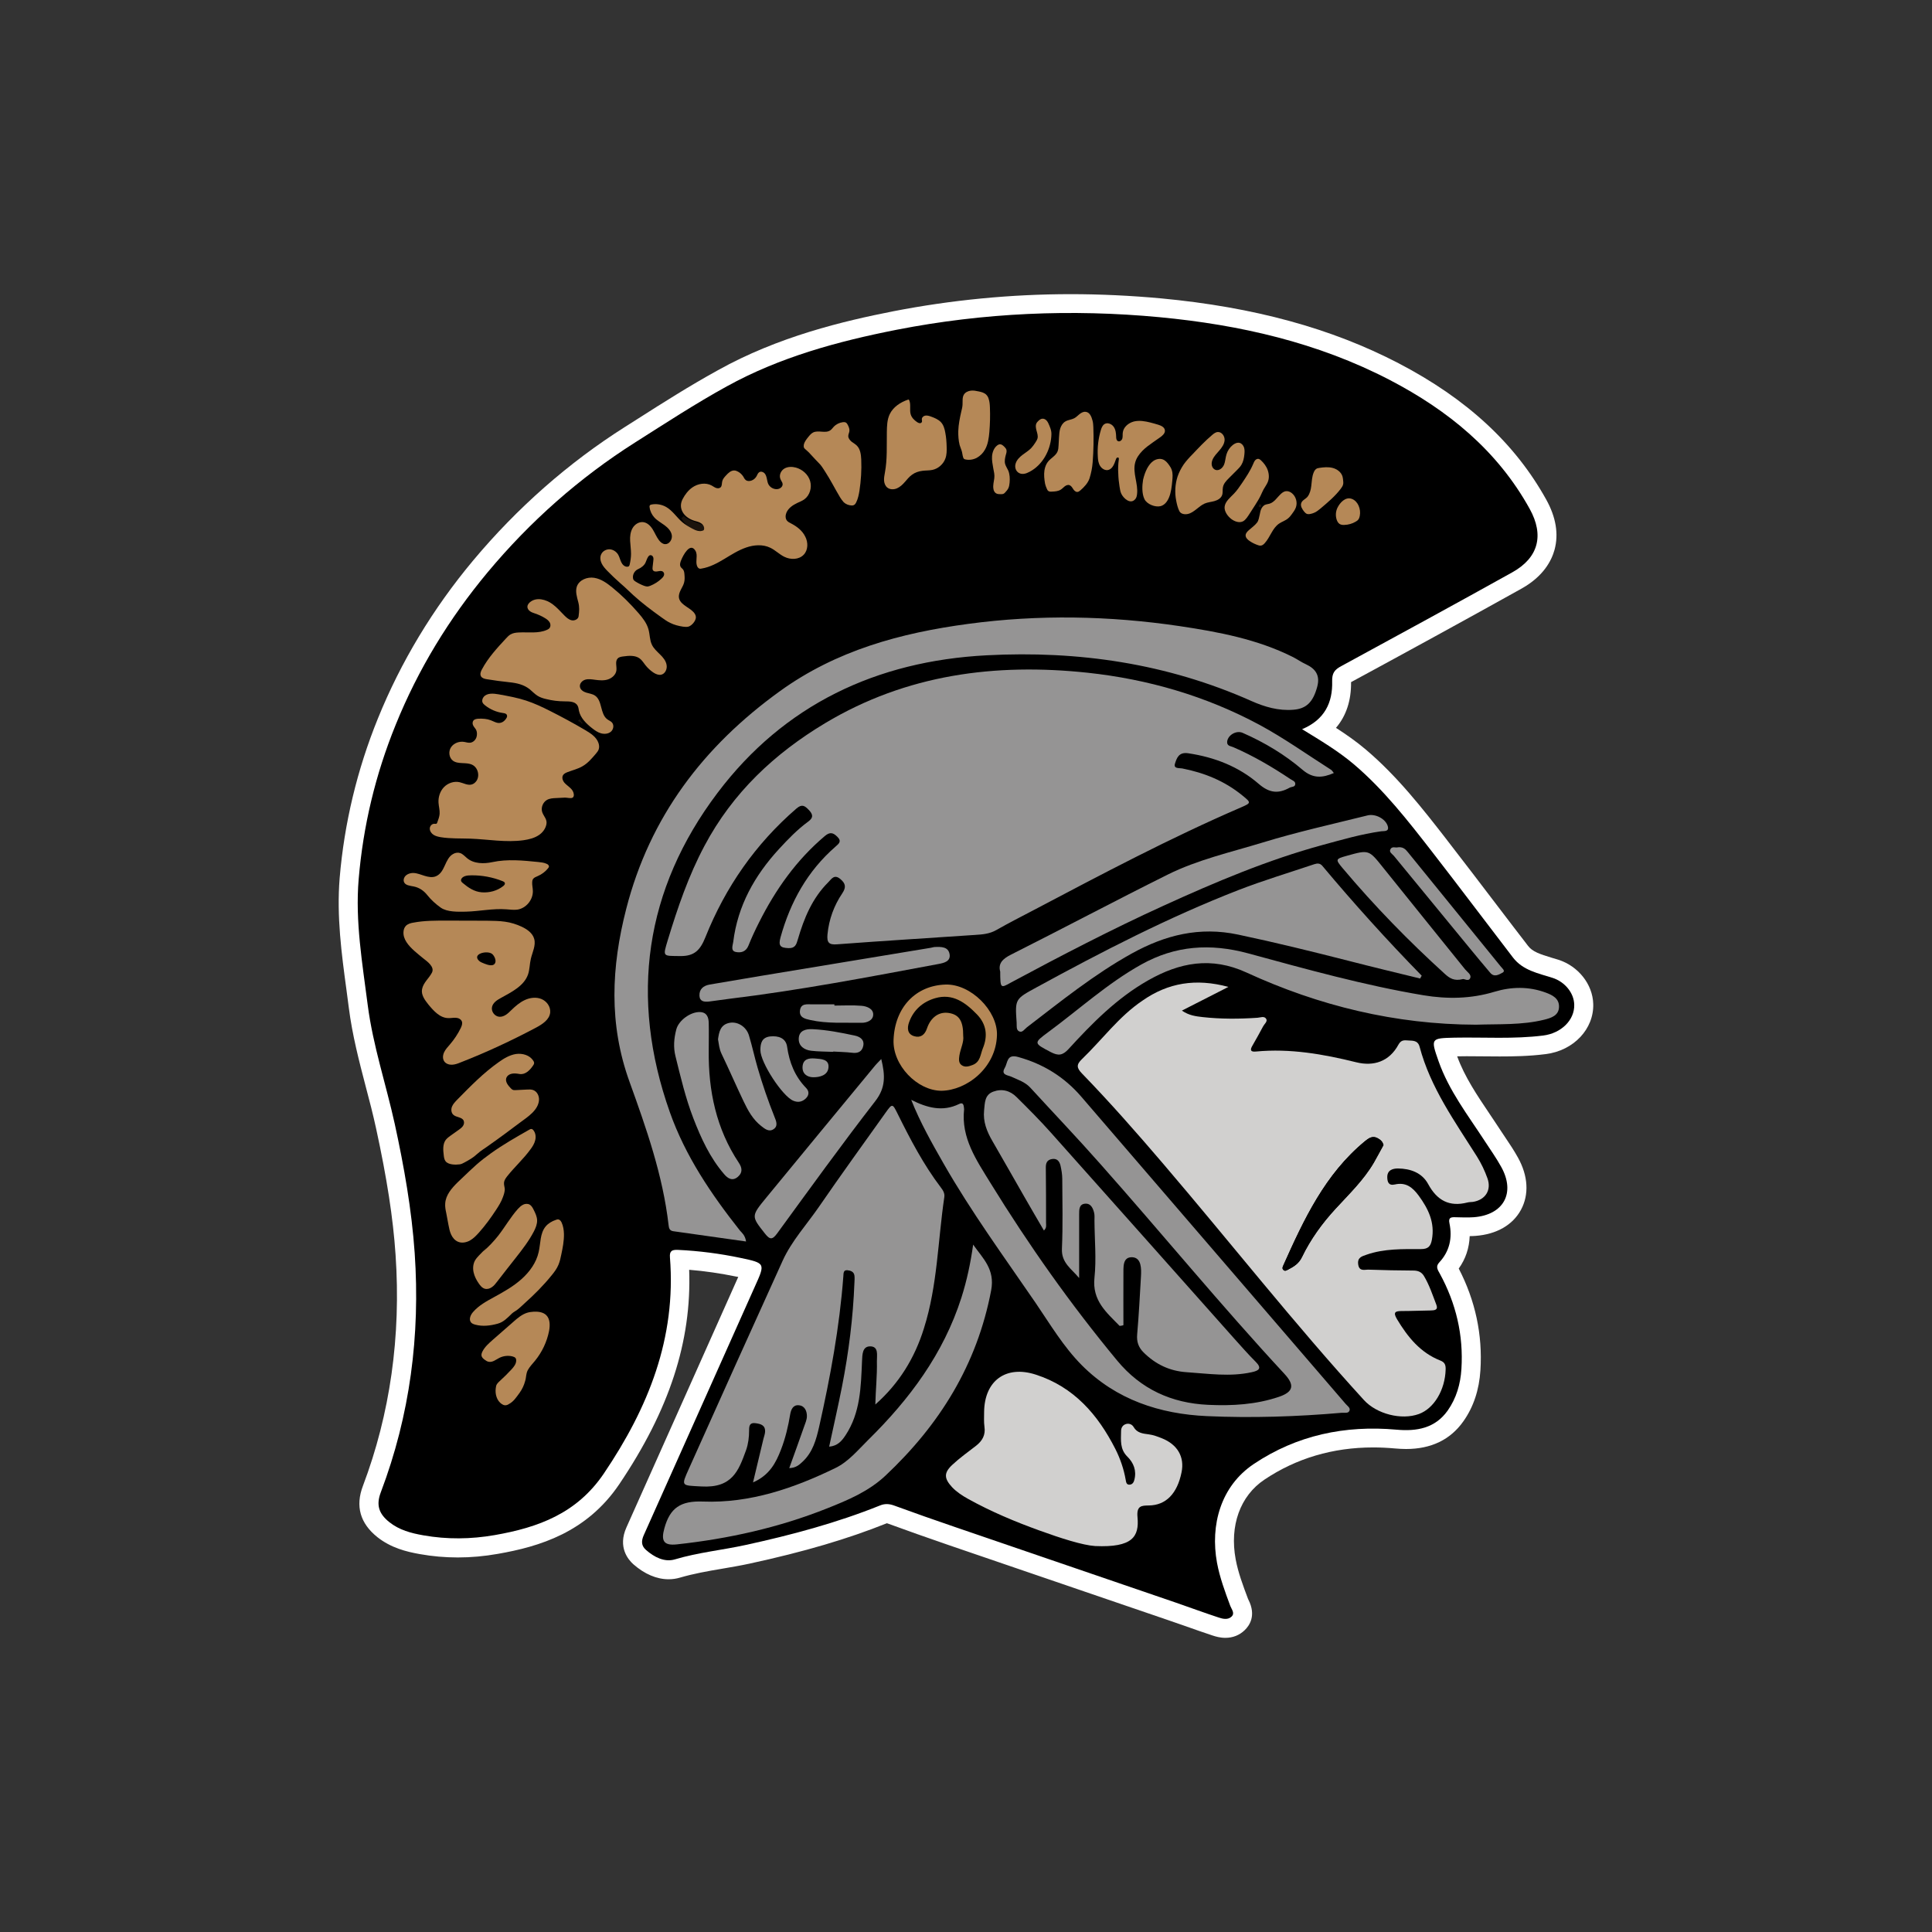 <?xml version="1.0" encoding="UTF-8"?>
<!-- Generator: Adobe Illustrator 27.1.1, SVG Export Plug-In . SVG Version: 6.00 Build 0)  -->
<svg xmlns="http://www.w3.org/2000/svg" xmlns:xlink="http://www.w3.org/1999/xlink" version="1.1" id="Layer_1" x="0px" y="0px" viewBox="0 0 1728 1728" style="enable-background:new 0 0 1728 1728;" xml:space="preserve">
<rect x="0" y="0" width="1728" height="1728" fill="#333333" stroke="none"/>
<style type="text/css">
	.st0{fill:#FFFFFF;}
	.st1{fill:#959494;}
	.st2{fill:#D1D0CF;}
	.st3{fill:#B58857;}
	.st4{fill:#BA9437;}
	.st5{fill:#1B130C;}
</style>
<g>
	<path class="st0" d="M1096,1464.9c-4.7,0-8.8-1.2-11.5-2.1c-8.1-2.7-16.2-5.5-24-8.3c-5-1.8-10.2-3.6-15.3-5.3   c-24.9-8.5-49.8-17-74.6-25.5c-40.1-13.7-81.5-27.9-122.2-41.8c-18.9-6.5-37.3-13-54.5-19.3c-0.3-0.1-0.5-0.2-0.7-0.2   c-34.9,14-73.8,25.5-122.7,36.1c-8.3,1.8-16.7,3.2-24.8,4.6c-13.1,2.2-25.4,4.4-37.4,7.9c-3.3,1-6.8,1.5-10.3,1.5   c-10.6,0-21.5-4.6-31.5-13.4c-4.5-4-14.2-15.2-6.2-33c18.6-41.5,37.4-83.7,55.6-124.5c14.3-32,29-65,43.5-97.5c0,0,0.7-1.5,0.9-2   c-0.6-0.1-1.1-0.2-1.7-0.3c-14.2-2.9-28.4-5-42.2-6.1c2.3,64.2-17.8,125.5-62.6,191.9c-29.2,43.1-71.3,55.7-108.6,62.2   c-11.9,2.1-23.9,3.2-35.7,3.2c-11.4,0-22.9-1-34-3c-12-2.1-25.9-5.6-38-15.2c-15.4-12.3-19.8-27.7-12.9-45.8   c24.3-64.3,34.2-133.8,29.2-206.7c-2.2-32.9-7.8-68.8-17.4-112.9c-2.7-12.5-6-25.2-9.3-37.6c-5.9-22.6-12-46-15.1-70.3   c-0.7-5.3-1.4-10.7-2.1-16c-4.4-32.4-8.9-65.9-6.1-100.2c4.1-48.8,15.6-96.9,34.2-142.7c20.5-50.6,49.1-98.1,85.1-141.2   c39.3-47,85-87.3,135.8-119.5c3.8-2.4,7.6-4.9,11.5-7.3c23-14.7,46.9-29.8,71.4-43.3C696,301,754.3,287.2,799,278.4   c51.9-10.1,105.3-15.3,158.6-15.3c26.7,0,54,1.3,81.1,3.8c82.9,7.8,152.3,26.8,212.2,58c61,31.8,104.2,71.7,132.1,122   c8.7,15.7,11.2,30.8,7.4,44.8c-2.7,9.8-9.9,23.8-29.6,34.8c-53.1,29.6-106.8,58.9-152.4,83.6c0.2,16.5-4.4,30.3-13.5,40.9   c9.3,6,18.2,12.2,26.8,19.5c28.3,24,50.8,52.9,72.5,80.8l0.2,0.3c15.1,19.5,30.3,39.4,44.9,58.6c9,11.8,18.2,23.9,27.4,35.8   c4,5.3,10.7,7.4,21.1,10.6c2,0.6,4,1.2,6,1.8c17.8,5.7,30.7,21.9,31.2,39.5c0.7,22.4-17.5,41.8-42.5,44.9   c-14.9,1.9-29.2,2.1-41.2,2.1c-5,0-10.1-0.1-14.9-0.1c-4.8,0-9.8-0.1-14.6-0.1c-3.1,0-5.8,0-8.5,0.1c6.7,18.4,17.8,34.8,29.5,52.2   c3.1,4.7,6.4,9.5,9.5,14.3c1.4,2.1,2.8,4.2,4.2,6.3c3.8,5.6,7.7,11.5,11.2,17.8c9.1,16.4,10,33,2.7,46.6   c-7.4,13.7-21.9,22-40.8,23.4c-1.6,0.1-3.3,0.2-5.1,0.2c-0.4,10.6-3.6,20.4-9.8,29c14.9,28.7,21.4,59.3,19.4,90.9   c-1.1,17.6-6.2,33-15.3,45.8c-11.6,16.4-28.8,24.7-51.2,24.7c-3.2,0-6.5-0.2-10.1-0.5c-6.5-0.6-13.1-0.9-19.4-0.9   c-36,0-68.7,9.7-97.2,28.8c-21.7,14.5-31.3,41.2-25.7,71.3c2.2,11.8,6.5,23.3,11.1,35.5c0.1,0.2,0.2,0.4,0.3,0.6   c7.2,14.2,0.9,23.2-3.4,27.3C1108.5,1462.6,1102.6,1464.9,1096,1464.9z"></path>
	<path d="M1388.6,874.6c-12.8-4.1-26.5-6.6-35.4-18.2c-24.1-31.4-47.9-63.1-72.2-94.4c-21.6-27.8-43.2-55.6-70.3-78.6   c-14-11.8-29.6-21.1-46.1-31.2c20.3-8.5,27.4-23.9,26.9-42.8c-0.2-7.3,2.1-10.4,8.1-13.6c51.1-27.8,102.2-55.6,153-83.9   c23.5-13.1,28.6-33.2,15.6-56.7c-28.9-52.3-73.1-88.2-125.1-115.3c-64.6-33.6-134.3-49.4-206-56.2c-78.7-7.4-157.1-4-234.9,11.2   c-52.9,10.4-104.7,24.5-152.2,50.7c-28,15.4-54.9,33-81.9,50.1c-50,31.7-94,70.7-131.9,116.1c-34.4,41.3-62.2,86.7-82.4,136.7   c-18,44.3-29,90.2-33,137.8c-3.2,37.9,3.3,75.2,8.1,112.7c4.7,36.3,16.4,70.9,24.2,106.4c8.3,38.1,15.1,76.5,17.8,115.4   c5,73.4-4.1,144.8-30.3,213.9c-4.3,11.3-1.9,19.1,7.6,26.7c8.9,7.1,19.5,9.9,30.4,11.8c21.3,3.8,42.7,3.5,63.9-0.2   c38.9-6.8,73.4-19.3,97.6-55.1c39.8-58.9,64.8-121.1,59.1-193.3c-0.5-5.9,2-6.9,7.1-6.7c18.9,0.9,37.6,3.3,56.1,7.2   c22.4,4.7,22.1,4.9,12.7,25.7c-33.1,73.9-66,148-99.2,222c-2.5,5.5-2.4,9.7,1.9,13.5c7.4,6.5,16.6,11.2,25.9,8.4   c20.8-6.2,42.4-8.3,63.4-12.9c40.8-8.9,81.2-19.7,120-35.3c4.4-1.8,8.3-1.5,12.7,0.1c18,6.6,36,12.9,54.1,19.1   c65.6,22.5,131.2,44.9,196.9,67.4c13.1,4.5,26,9.3,39.1,13.6c3.8,1.3,8.4,2.3,11.6-0.8c3.2-3,0.1-6.4-1.1-9.5   c-4.7-12.6-9.4-25.3-11.9-38.6c-6.2-33.8,3.3-68.6,32.9-88.4c38.5-25.8,81.7-34.8,127.5-30.7c18.4,1.7,34.8-1.3,46-17.2   c7.7-11,11.4-23.7,12.2-37.1c1.9-30.3-4.8-58.6-19.3-85.2c-1.8-3.3-4.1-6.3-0.5-10.1c9.3-10,11.8-22,9.1-35c-1-4.8,1-5.5,4.8-5.4   c5.7,0.1,11.3,0.4,16.9,0c26.7-2,37.6-21.7,24.6-45c-4.4-8-9.7-15.4-14.7-23.1c-15.1-23.2-32.1-45.1-41.4-71.6   c-7.1-20.3-6.9-20.4,14.3-20.9c26.4-0.5,52.9,1.4,79.3-1.9c16.1-2,28.2-13.8,27.8-27.6C1407.8,888,1399.5,878.1,1388.6,874.6z"></path>
	<path d="M1243.6,759.3c1.4-2.4,4.6-1.1,5.5-1.3c5.6-1.1,7.9,1.6,10.1,4.3c27.7,34.1,55.4,68.1,83.1,102.3c1.2,1.5,4.3,3.8,1.5,5.3   c-3.2,1.7-7.4,4.5-11.1,0.2c-6.1-7.2-12.1-14.4-18.1-21.7c-22.7-27.6-45.4-55.2-68.1-82.9C1245.2,763.7,1242,762.1,1243.6,759.3z"></path>
	<path d="M909.2,914.6c-1.5-21.2-1.4-21,17.8-31.5c58.8-32.1,118.3-62.8,180.8-87c22.2-8.6,45.1-15.5,67.8-23.1   c2.5-0.9,4.9-0.9,6.9,1.4c28.4,33.9,58,66.7,89,98.4c-0.4,0.8-0.9,1.7-1.3,2.5c-21.3-5.3-42.6-10.3-63.9-15.8   c-32.9-8.4-65.8-16.5-99-23.5c-34.5-7.3-65.1,0.3-95,16.9c-33.8,18.7-63.5,42.8-93.9,66.1c-2.1,1.6-4,5.1-7,3.5   C908.6,921,909.4,917.3,909.2,914.6z"></path>
	<path d="M1201.2,777c-7-8.3-6.9-8.6,3.5-11.5c19.7-5.5,19.6-5.4,32.4,10.5c24.4,30.4,48.9,60.7,73.4,91.1c1.9,2.4,5.7,4.6,4.6,7.7   c-1.3,3.6-5.7,0.5-6.6,1.1c-7.8,2-11.9-0.8-16.1-4.6C1259.9,841.7,1229.4,810.5,1201.2,777z"></path>
	<path d="M1223.2,729.4c6.9-1.7,16,3,18,9.5c1.6,5.3-3.4,4.4-5.8,4.7c-17.8,2.5-35,7.5-52.3,12.2c-49.3,13.5-96.2,33.3-142.5,54.4   c-46.3,21.1-91.5,44.6-136.4,68.7c-9.4,5.1-9.5,5-9.6-9.9c-2-7.2,2.1-11.4,9.7-15.2c46.9-23.6,93.2-48.2,140.2-71.6   c26.8-13.3,56.2-19.8,84.7-28.6C1160.2,744.1,1191.8,737.2,1223.2,729.4z"></path>
	<path d="M1013,1124.9c-9.3-0.6-8.1,9.2-8.1,15.9c-0.1,14.9,0,29.8,0,44.8c-1.1,0.1-2.3,0.2-3.4,0.3c-11.7-12-24.7-22.5-22.5-43.1   c1.9-16.8,0.1-34-0.1-51c0-2.2,0.3-4.5-0.2-6.6c-1-4.5-3-9.1-8.3-8.6c-5.3,0.5-5.2,5.4-5.2,9.6c0,18.5,0,37,0,56.9   c-6.8-8.3-16-13.5-15.4-26.3c0.9-20.8,0.4-41.6,0.3-62.3c0-4-0.7-8.2-1.6-12.1c-0.9-3.5-2.8-6.4-7.3-5.8c-4.8,0.7-5.9,3.7-5.8,8.1   c0.2,16.4,0.2,32.8,0.2,49.1c0,2.1,0.7,4.3-1.9,6.9c-5.7-9.9-11.4-19.4-16.9-29c-9.7-16.9-19.3-33.9-29.1-50.8   c-5-8.6-8.6-17.4-7.6-27.7c0.7-6.6,0.4-13.7,8.1-16.6c7.8-2.9,15.1-1,20.9,4.8c10.5,10.5,20.9,20.9,30.8,31.9   c54.7,61.2,109.1,122.6,163.7,183.9c6.3,7,12.5,14.1,19.2,20.8c6.1,6,3.2,8.1-3.3,9.5c-19.4,4.3-38.9,1.3-58.3,0   c-15.2-1-27.8-7.1-38.5-17.7c-4.5-4.5-6.3-9.5-5.7-16.2c1.5-17.2,2.4-34.5,3.4-51.8C1020.8,1135,1020.8,1125.4,1013,1124.9z"></path>
	<path d="M660.8,1040c3.1,4.6,3.5,8.9-0.9,12.6c-4.8,4.1-9,1.4-12.2-2.4c-12.7-14.7-20.7-32.2-27.6-50.1   c-6.9-17.9-11.3-36.6-15.9-55.2c-2.1-8.2-1.4-16.2,0.7-24.2c2.1-8.1,12.9-15.9,21.3-15.5c6.3,0.3,7.5,5,7.7,9.9   c0.2,8.2,0.1,16.3,0.1,24.5C633.5,975.6,640.6,1009.6,660.8,1040z"></path>
	<path d="M645.3,942.4c-2-4.1-2.4-8.4-3.1-12.8c0.9-6.7,2.2-13.3,10.5-14.7c7.2-1.3,14.9,3.6,17.2,11.4c2.9,9.6,5,19.4,7.8,29.1   c4.3,14.8,9.3,29.3,15,43.6c1.5,3.7,3.5,8.3-0.9,11.1c-4.1,2.7-7.8-0.4-11-2.9c-7.4-5.8-11.8-13.8-15.7-22   C658.4,970.9,652.1,956.5,645.3,942.4z"></path>
	<path d="M680.1,939.3c0-6.2,1.2-11.4,8.7-12.3c7.5-0.8,14.1,1.5,15.2,9.2c2,14.2,7,26.6,17,36.9c2.6,2.8,2.9,6.3-0.2,9.3   c-3.3,3.2-7,3.9-11.3,2.1C699.7,980.4,680.1,950.2,680.1,939.3z"></path>
	<path d="M717.8,954c0.4-6.6,5.3-7.7,10.9-7.2c5.7,0.5,12.9,0.5,12.3,8.1c-0.6,6.9-7.7,8.8-13.8,8.7   C721.8,963.4,717.4,960.1,717.8,954z"></path>
	<path d="M725.6,939.8c-6.1-0.7-11.2-4.2-11.1-10.8c0.2-7.3,6.3-8.7,12.3-8.5c12.9,0.6,25.6,3.1,38.1,5.8c4.4,0.9,8.5,3.6,7.3,9.2   c-1.1,5.1-4.7,6.8-10,6.1c-5.6-0.7-11.3-0.7-16.9-1.1v0.1C738.8,940.5,732.1,940.6,725.6,939.8z"></path>
	<path d="M770.5,914.8c-15.3-0.3-30.7,0.9-45.8-2.5c-4.6-1-10-2.2-9.2-8.5c0.8-6.6,6.4-5.6,11.1-5.5c6.6,0,13.2,0,19.7,0v1.2   c8.1,0,16.3-0.5,24.4,0.2c4.6,0.4,10.4,2.6,10.3,7.8C781,912.7,775.2,914.9,770.5,914.8z"></path>
	<path d="M652.6,893.3c-6.2,0.8-12.4,1.6-18.7,2.4c-4.1,0.5-8.1,0-8.4-5.1c-0.3-6,3.5-9.1,9.1-10.1c15.2-2.6,30.4-5.1,45.5-7.7   c50.8-8.4,101.6-16.8,152.5-25.2c1.2-0.2,2.5-0.7,3.7-0.7c5.5-0.2,11.8-0.3,13,6.3c1.2,6.6-5,8-9.9,8.9   C777.4,873.8,715.4,885.8,652.6,893.3z"></path>
	<path d="M799.2,930.1c1.1-29.3,20-48.7,46.5-49.5c22.6-0.7,46.6,23.5,46,45.2c-0.8,29.5-27.2,49.6-49.7,49.8   C820.3,975.5,798.3,952.7,799.2,930.1z"></path>
	<path d="M1190.3,688.3c1,0.6,1.5,1.8,2.7,3.1c-10.3,4.5-18.7,5-27.9-2.8c-16-13.8-34.2-24.6-53.6-33.1c-5.7-2.4-13.1,1.8-13.9,7.7   c-0.5,4.3,3.2,4.2,5.5,5.2c18,7.8,34.7,17.6,51,28.5c1.8,1.2,4.5,1.9,4.4,4.4c-0.1,2.9-3.2,2.3-5,3.3c-10.1,5.6-18.1,4.9-27.7-3.4   c-17.9-15.5-39.6-23.9-63.2-27.4c-8.3-1.2-10.1,4.3-11.7,9.3c-1.5,4.8,4,3.8,6.5,4.3c19.8,3.9,37.9,11.2,53.7,24.1   c8.1,6.6,8.1,6.7-1.5,10.9c-63,27.2-123.6,59.4-184.3,91.4c-11.4,6-22.9,11.8-34.1,18.2c-6,3.5-12.5,4-19.1,4.4   c-41.1,2.8-82.3,5.3-123.4,8.4c-7.5,0.5-9.3-1.7-8.6-8.8c1.3-13.5,5.8-25.8,13.3-36.9c3.5-5.3,3-8.7-1.8-12.7   c-5.5-4.6-7.9,0-10.8,2.9c-14.3,14.2-21.7,32.2-27.2,51.1c-1.3,4.4-2.3,8.1-8.5,7.8c-7.1-0.3-9.1-2-7-9.6   c8.8-31.7,24.1-59.3,49.1-81.1c3.1-2.7,5.9-4.7,1.7-8.9c-3.7-3.7-6.6-4.5-11.1-0.7c-25.5,21.5-44.2,48-59,77.5   c-3.4,6.7-6.6,13.6-9.4,20.6c-2.3,5.7-7,6.7-11.5,5.6c-4.6-1.1-2.5-5.9-2.1-8.9c4-32.5,19.2-59.5,41-83.2   c8.1-8.8,16.4-17.4,26.1-24.5c5.1-3.7,4-6.8,0.3-10.7c-3.4-3.5-5.9-5.3-10.8-1.1c-36.7,31.7-63.6,70.4-81.5,115.2   c-4.6,11.4-9.7,17-22.6,16.8c-15.7-0.2-15.6,0.9-10.9-14.4c8.8-28.9,18.5-57.5,32.8-84.2C655.3,709,692.7,674,738,646.8   c72.8-43.7,152.1-53.9,234.8-45.1c54,5.8,105.6,20.8,153.5,46.5C1148.5,660.1,1169.1,674.8,1190.3,688.3z"></path>
	<path d="M602.1,1101.2c-3.3-0.5-3.8-2.8-4.1-5.4c-5.1-44.5-19.9-86.5-34.9-128.1c-18.8-51.8-16.3-103-3-154.8   c21.1-82.3,69.1-145.3,137.3-194.7c50.6-36.6,108.2-52.2,168.6-60.3c63.1-8.4,126.2-7.3,189.2,2c34.8,5.2,69.5,11.7,101.4,27.7   c3.9,2,7.5,4.6,11.5,6.4c8.8,4.1,12.9,10.1,10.1,20.3c-3.7,13.5-9.6,19.5-21.3,20.4c-13.3,1.1-25.8-2.6-37.5-7.8   c-75.5-33.6-154.8-45.2-236.8-40.9c-98.6,5.1-181.3,44.3-240.7,123c-65.1,86.2-79,183-42.7,285.6c13.9,39.3,37,73.4,62.7,105.9   c1.9,2.4,4.6,4.3,5.4,9.9C644.9,1107.2,623.5,1104.2,602.1,1101.2z"></path>
	<path d="M685.4,1071c32.1-39.1,64.3-78.1,96.5-117.1c1.6-1.9,3.4-3.6,6.3-6.7c3.6,14.7,3.9,25.6-5.3,37.6   c-30,38.7-58.7,78.5-87.6,118.1c-4.5,6.2-6.7,6.1-11.3,0.2C672,1087.8,671.6,1087.9,685.4,1071z"></path>
	<path d="M616.5,1313.4c27.8-62,55.6-124,83.7-185.7c8.1-17.8,21.6-32.4,32.6-48.4c19.4-28.2,39.5-56,59.4-83.9   c6.1-8.5,6.2-8.5,10.9,1c11.3,22.8,23.1,45.4,38.6,65.8c2,2.6,3.6,5.2,3.1,8.6c-5.8,39.1-6.1,79.1-18.2,117.3   c-8.4,26.5-22.4,49.4-43.7,68.2c0.3-13.1,1.7-25.9,1.4-38.7c-0.2-5.2,1.9-13.4-6.2-13.3c-6.9,0.1-6.8,7.5-7.1,13.3   c-0.9,23-1.4,46.1-14.8,66.3c-3.3,5-7.1,9.5-14.6,10.1c3.9-18.3,8-36,11.5-53.8c6-30.6,9.9-61.5,11.1-92.7c0.1-2.2,0.3-4.4,0-6.6   c-0.5-3.5-3.5-4.4-6.3-4.6c-3.7-0.3-3.4,2.8-3.6,5.3c-3.4,45.6-11.7,90.4-21.7,134.9c-2.6,11.4-5.7,22.6-14.7,31   c-3,2.8-5.9,5.6-12,5.8c4.6-12.7,8.9-24.6,13.1-36.6c1.2-3.2,2.7-6.6,2.7-9.9c0-4.5-1.9-9.1-7-9.7c-5.1-0.6-7,3.5-7.8,7.8   c-1.8,10.9-4.3,21.6-8.3,31.9c-4.5,11.7-10.2,22.8-25,29.3c3.4-14.2,6.4-26.6,9.3-38.9c0.5-2.1,1.4-4.3,1.5-6.4   c0.3-6-4-7.1-8.7-7.7c-5.2-0.7-5.6,2.6-5.6,6.4c0,6-0.7,12-2.7,17.7c-6.7,18.4-12.3,34.1-40,32.5   C609.4,1328.5,609.2,1329.7,616.5,1313.4z"></path>
	<path d="M792,1319.8c-15.1,14.2-33.6,21.9-52.2,29.3c-43.2,17.2-88.2,27.2-134.3,32.2c-11.9,1.3-14.4-3.1-11.3-14.3   c5-18.3,14.6-24.8,34.6-24c42,1.6,81.3-11.9,118.6-30.1c11.5-5.6,20-16.1,29.2-25.1c37-36.4,67.3-77.1,83.3-127.2   c4.9-15.3,8.2-31,10.6-47.4c8.6,12.3,19.7,21.9,16.1,40.9C873.9,1220.5,840.5,1274.2,792,1319.8z"></path>
	<path d="M1056.8,1316.8c-3.9,19.3-14.1,29.5-29.2,29.7c-6.5,0.1-11.2,0.1-10.2,10.5c1.6,17.3-4.3,27.3-37.9,25.8   c-11.1-0.7-30.5-6.9-49.8-13.9c-21.9-7.9-43.3-16.9-63.7-28.1c-5.2-2.9-10.2-6.1-14.4-10.6c-7.2-7.8-7.6-12.8,0.2-20   c6.6-6.2,14.1-11.5,21.2-17.1c5.7-4.4,8.6-9.6,7.5-17c-0.6-4.3-0.3-8.8-0.3-13.2c0.3-28.1,19.6-42.1,46.2-33.4   c34,11,55.4,35.6,71,66.3c4.4,8.7,7.6,17.9,9.3,27.6c0.4,2.2,0.6,4.7,3.6,4.5c2.5-0.2,3.7-2.2,4.3-4.4c2.1-8.2-0.8-15.2-6.3-20.7   c-6.8-6.7-5.7-14.8-5.6-22.8c0-3,1.4-5.5,4.6-6.4c2.8-0.7,5.3,0.5,6.6,2.7c3.1,5.4,8.2,5.9,13.6,6.6c4,0.5,7.9,2,11.7,3.5   C1053.2,1291.9,1059.6,1303.1,1056.8,1316.8z"></path>
	<path d="M1207,1261.7c-1,2.7-4.4,1.7-6.8,1.9c-40.2,3.5-80.5,4.8-120.7,3c-42.1-1.9-81.1-14.6-111.9-45.5   c-16.5-16.6-28.3-36.8-41.5-56c-28.1-41-57.4-81.1-82.1-124.3c-10.5-18.5-21.1-37-29-57.2c14.1,7.1,28,11,42.9,3.7   c3-1.5,3.9,0.2,4.2,2.8c0.1,0.6,0.2,1.3,0.2,1.9c-2.9,25.8,11,45.6,23.6,66c34.2,55.5,71.7,108.6,113.3,158.8   c21.2,25.6,48.6,38.1,81.4,39.6c21.5,1,42.8-0.2,63.4-7.2c12.9-4.4,14.1-10.5,4.8-20.5c-56.7-61.1-109.6-125.5-164.8-187.9   c-20.4-23.1-41.7-45.4-62.5-68.1c-4.7-5.1-11-7-17-9.8c-3.1-1.5-9.6-1.5-5.8-7.9c2.7-4.5,1.5-12.7,12-9.7   c22.6,6.3,41.3,18,56.5,35.6c78.7,91.5,157.5,183,236.3,274.6C1205.1,1257.4,1208,1259.2,1207,1261.7z"></path>
	<path d="M1321,1034.4c3.8,6.1,7,12.7,9.4,19.5c3.8,10.6-1.9,19.4-13.1,21.1c-1.5,0.2-3.2,0.1-4.7,0.5c-16.3,4.2-27.3-1.8-35.2-16.4   c-5.5-10.2-15.9-13.9-27.1-14c-4.7,0-9.7,1.5-9.5,8c0.1,4.1,1.2,7.6,6.7,6.3c9.7-2.2,15.8,2.4,21.3,10   c8.7,11.9,14.6,24.1,11.8,39.3c-1.1,6-3.4,8.4-9.8,8.4c-16.3,0-32.8-0.5-48.6,5c-4.3,1.5-8.4,2.6-7.5,8.7c1,6.6,6,4.4,9.5,4.6   c13.2,0.5,26.4,0.7,39.7,0.8c4.1,0,7.2,1,9.5,4.7c4.9,8.1,7.8,17.1,11.2,25.9c1.9,4.8-1.7,5-5.2,5c-8.5,0.1-17,0.5-25.5,0.5   c-5.8,0-8.4,0.8-4.5,7.3c9.6,16,20.9,30,38.8,37c4.1,1.6,4.8,4.1,4.7,8c-0.5,18.3-10.4,34.8-23.9,39.8c-15.7,5.7-37.8,0-49.2-12.5   c-62.4-68.3-119.5-141.1-179.6-211.4c-23.5-27.5-47.4-54.7-72.5-80.7c-4.8-5-5.1-8,0-12.9c18.1-17.3,33-38.1,54.1-52.3   c22.9-15.5,47.7-19.7,76.9-11.9c-15.1,7.7-27.9,14.2-41.6,21.2c6.4,4.4,12.5,5.1,18.6,5.8c16.3,1.8,32.7,1.7,49,0.6   c2.7-0.2,6.1-1.8,7.8,1c1.4,2.3-1.5,4.4-2.7,6.6c-3.1,5.8-6.3,11.6-9.6,17.3c-2.4,4-1.7,5.8,3.2,5.3c30.5-2.9,60.1,2.3,89.6,9.6   c15.6,3.9,29.6-0.6,37.8-15.8c2.8-5.2,6.5-3.6,10.4-3.6c4.1,0.1,7.3,0.9,8.5,5.5C1279.4,972.8,1301.2,1003,1321,1034.4z"></path>
	<path d="M1381.2,911.9c-20.1,5.1-40.6,3.9-61.1,4.6c-71.9-0.2-140.3-16.8-205.3-46.7c-31.4-14.5-59.7-9-88,7.1   c-27.8,15.8-49.9,38.2-71.1,61.4c-5.4,5.9-9.3,6.1-15.9,2.6c-15.2-8-15.6-8-2.2-17.9c27.6-20.3,53-43.6,83.1-60.4   c30.4-17,61.7-19.2,95.7-10c51.9,14.1,103.7,28.6,156.9,37.5c21.3,3.5,42.5,3.2,63.5-3.2c15-4.5,30.5-4.8,45.5,0.7   c6,2.2,12.2,5.2,12.1,12.8C1394.2,908.3,1387.1,910.3,1381.2,911.9z"></path>
	<path class="st1" d="M1193,691.4c-10.3,4.5-18.7,5-27.9-2.8c-16-13.7-34.2-24.6-53.6-33.1c-5.6-2.5-13.1,1.8-13.9,7.6   c-0.5,4.3,3.2,4.1,5.5,5.2c18,7.8,34.7,17.6,51,28.5c1.8,1.2,4.5,1.9,4.4,4.4c-0.1,2.9-3.2,2.3-5,3.3c-10.1,5.6-18.1,4.9-27.7-3.4   c-17.9-15.5-39.6-23.9-63.2-27.4c-8.3-1.2-10.1,4.3-11.7,9.3c-1.5,4.8,4,3.8,6.5,4.3c19.8,3.9,37.9,11.2,53.7,24.1   c8.1,6.6,8.2,6.7-1.5,10.9c-63,27.2-123.6,59.3-184.3,91.3c-11.4,6-22.9,11.8-34.1,18.2c-6.1,3.5-12.5,4-19.1,4.4   c-41.1,2.8-82.3,5.3-123.4,8.4c-7.5,0.6-9.2-1.7-8.6-8.8c1.3-13.5,5.8-25.8,13.3-36.9c3.5-5.3,3-8.7-1.8-12.7   c-5.5-4.6-7.9,0-10.8,2.9c-14.3,14.2-21.7,32.2-27.2,51.1c-1.3,4.4-2.3,8.1-8.5,7.8c-7.1-0.3-9.1-2-7-9.6   c8.8-31.7,24.1-59.3,49.1-81.1c3.1-2.7,5.9-4.8,1.7-8.9c-3.7-3.7-6.6-4.5-11.1-0.7c-25.5,21.5-44.2,48-59,77.5   c-3.4,6.7-6.6,13.6-9.4,20.6c-2.3,5.7-7,6.6-11.5,5.6c-4.6-1.1-2.5-5.9-2.1-8.9c4-32.5,19.2-59.5,41-83.2   c8.1-8.8,16.4-17.4,26.1-24.5c5.1-3.7,4-6.8,0.3-10.6c-3.4-3.5-5.9-5.3-10.8-1.1c-36.7,31.7-63.6,70.4-81.5,115.2   c-4.6,11.4-9.7,17-22.6,16.8c-15.7-0.2-15.6,0.9-11-14.4c8.8-28.9,18.5-57.4,32.8-84.2C655.3,709,692.7,674,738,646.8   c72.8-43.6,152.1-53.9,234.8-45.1c54,5.8,105.6,20.8,153.5,46.5c22.1,11.9,42.7,26.6,63.9,40.1C1191.3,688.9,1191.9,690,1193,691.4   z"></path>
	<path class="st2" d="M1098.7,882.7c-15.1,7.7-27.9,14.2-41.6,21.2c6.4,4.4,12.5,5.1,18.6,5.8c16.3,1.8,32.7,1.7,49,0.6   c2.7-0.2,6.1-1.8,7.8,1c1.4,2.3-1.5,4.4-2.7,6.6c-3.1,5.8-6.3,11.6-9.6,17.3c-2.4,4-1.7,5.8,3.2,5.3c30.5-2.9,60.1,2.3,89.6,9.6   c15.6,3.9,29.6-0.6,37.8-15.8c2.8-5.2,6.5-3.6,10.4-3.6c4.1,0.1,7.3,0.9,8.5,5.5c9.7,36.6,31.5,66.8,51.3,98.2   c3.8,6.1,7,12.7,9.4,19.5c3.8,10.6-1.9,19.4-13.1,21.1c-1.6,0.2-3.2,0.1-4.7,0.5c-16.3,4.2-27.3-1.8-35.2-16.4   c-5.5-10.2-15.9-13.9-27.1-14c-4.7,0-9.7,1.5-9.5,8c0.1,4.1,1.2,7.6,6.8,6.3c9.7-2.2,15.7,2.4,21.3,10   c8.7,11.9,14.6,24.1,11.8,39.4c-1.1,6-3.4,8.4-9.8,8.4c-16.3,0-32.8-0.5-48.6,5c-4.3,1.5-8.4,2.5-7.5,8.8c1,6.6,6,4.4,9.5,4.6   c13.2,0.5,26.4,0.7,39.7,0.8c4.1,0,7.2,1.1,9.5,4.7c4.9,8.1,7.8,17.1,11.2,25.9c1.8,4.8-1.7,5-5.2,5.1c-8.5,0.1-17,0.5-25.5,0.5   c-5.8,0-8.4,0.8-4.5,7.3c9.6,16,20.9,30,38.8,37c4.1,1.6,4.8,4.1,4.7,8c-0.5,18.2-10.3,34.8-23.9,39.8c-15.7,5.7-37.8,0-49.2-12.5   c-62.4-68.3-119.5-141.1-179.6-211.4c-23.5-27.5-47.4-54.7-72.6-80.7c-4.8-5-5.1-7.9,0-12.8c18.1-17.4,33-38.1,54.1-52.3   C1044.7,879,1069.5,874.8,1098.7,882.7z M1237.4,1024.2c-0.7-3.3-2.9-5-5.4-6.3c-4.5-2.4-8,0.2-11.1,2.8   c-35.7,29.4-54.6,69.9-72.9,110.8c-0.6,1.4-1.5,2.9-0.1,4.3c1.5,1.5,2.9,0.3,4.3-0.3c5.1-2.6,9.6-5.4,12.3-11.1   c7.7-16,18-30.2,30-43.2c12.1-13.2,25.1-25.6,34.3-41.3C1231.7,1034.8,1234.4,1029.5,1237.4,1024.2z"></path>
	<path class="st1" d="M782.9,1256.2c0.3-13.1,1.7-25.9,1.4-38.7c-0.1-5.2,1.9-13.4-6.2-13.3c-6.9,0.1-6.8,7.5-7.1,13.3   c-1,23-1.4,46.1-14.8,66.3c-3.3,5-7.1,9.5-14.6,10.1c3.9-18.3,8-36,11.5-53.8c6-30.6,9.9-61.5,11.1-92.7c0.1-2.2,0.3-4.4,0-6.6   c-0.5-3.5-3.5-4.4-6.3-4.7c-3.7-0.3-3.4,2.8-3.6,5.3c-3.4,45.6-11.7,90.4-21.7,134.9c-2.6,11.4-5.7,22.6-14.7,31   c-3,2.8-5.9,5.6-12,5.8c4.6-12.7,8.9-24.6,13.1-36.6c1.1-3.2,2.7-6.6,2.7-9.9c0-4.5-1.9-9.2-7.1-9.7c-5.1-0.6-7,3.5-7.8,7.8   c-1.8,10.9-4.3,21.6-8.3,31.9c-4.5,11.7-10.2,22.8-25,29.3c3.4-14.2,6.4-26.6,9.3-38.9c0.5-2.1,1.4-4.3,1.5-6.4   c0.3-6-4-7.1-8.7-7.7c-5.2-0.7-5.6,2.6-5.6,6.4c0,6-0.7,12-2.7,17.7c-6.7,18.4-12.3,34.1-40,32.5c-18.1-1-18.3,0.1-11-16.2   c27.8-62,55.6-123.9,83.7-185.7c8.1-17.8,21.6-32.4,32.6-48.4c19.4-28.2,39.5-56,59.4-83.9c6.1-8.5,6.2-8.5,10.9,1   c11.3,22.8,23.1,45.4,38.6,65.8c2,2.6,3.6,5.2,3.1,8.6c-5.8,39.1-6.1,79.1-18.2,117.3C818.2,1214.5,804.2,1237.4,782.9,1256.2z"></path>
	<path class="st1" d="M667.3,1110.4c-22.3-3.2-43.8-6.2-65.2-9.2c-3.3-0.5-3.8-2.8-4.1-5.4c-5.1-44.5-19.9-86.5-34.9-128.1   c-18.8-51.8-16.3-103-3-154.8c21.1-82.3,69-145.3,137.3-194.6c50.6-36.6,108.2-52.2,168.6-60.3c63.1-8.5,126.2-7.3,189.1,2   c34.8,5.2,69.5,11.7,101.4,27.7c3.9,2,7.5,4.6,11.5,6.4c8.8,4.1,12.9,10.1,10.1,20.3c-3.7,13.5-9.6,19.5-21.3,20.4   c-13.3,1.1-25.8-2.6-37.5-7.8c-75.5-33.6-154.7-45.2-236.8-40.9c-98.6,5.1-181.3,44.3-240.7,123c-65.1,86.2-79,183-42.7,285.6   c13.9,39.3,37,73.4,62.7,105.9C663.8,1102.9,666.4,1104.8,667.3,1110.4z"></path>
	<path class="st1" d="M815,983.7c14.1,7.1,28,11,42.9,3.7c3-1.5,3.9,0.2,4.2,2.8c0.1,0.6,0.2,1.3,0.2,1.9   c-2.8,25.8,11.1,45.6,23.6,66c34.2,55.5,71.7,108.6,113.3,158.8c21.2,25.6,48.6,38.1,81.4,39.6c21.5,1,42.8-0.2,63.4-7.2   c12.9-4.4,14.1-10.5,4.8-20.5c-56.7-61.1-109.5-125.6-164.8-187.9c-20.4-23.1-41.7-45.4-62.5-68.1c-4.7-5.1-11-7-17-9.8   c-3.1-1.4-9.6-1.5-5.8-7.9c2.7-4.5,1.5-12.7,12-9.7c22.6,6.3,41.3,17.9,56.5,35.6c78.8,91.5,157.5,183,236.3,274.6   c1.6,1.9,4.5,3.6,3.5,6.1c-1,2.7-4.4,1.7-6.8,1.9c-40.2,3.5-80.6,4.8-120.7,3c-42.1-1.9-81.1-14.6-111.9-45.5   c-16.5-16.6-28.4-36.8-41.5-56c-28.1-41-57.4-81.1-82.1-124.3C833.5,1022.4,823,1003.9,815,983.7z"></path>
	<path class="st2" d="M979.5,1382.8c-11.1-0.7-30.5-6.9-49.8-13.9c-21.9-7.9-43.3-16.9-63.7-28.2c-5.2-2.9-10.2-6.1-14.4-10.5   c-7.2-7.8-7.6-12.8,0.1-20c6.6-6.2,14.1-11.5,21.3-17.1c5.6-4.4,8.6-9.6,7.5-17c-0.6-4.3-0.3-8.8-0.3-13.2   c0.3-28.1,19.6-42.1,46.3-33.4c34,11,55.4,35.7,71,66.3c4.4,8.7,7.6,17.9,9.3,27.6c0.4,2.2,0.6,4.7,3.6,4.5   c2.5-0.2,3.7-2.2,4.2-4.4c2.1-8.2-0.7-15.2-6.3-20.7c-6.8-6.7-5.7-14.8-5.6-22.8c0-3,1.4-5.5,4.6-6.4c2.8-0.7,5.3,0.5,6.6,2.7   c3.1,5.4,8.2,5.9,13.6,6.6c4,0.5,7.9,2,11.7,3.5c14,5.6,20.4,16.7,17.6,30.4c-3.9,19.3-14.1,29.5-29.2,29.7   c-6.5,0.1-11.2,0.1-10.2,10.5C1019,1374.3,1013.1,1384.3,979.5,1382.8z"></path>
	<path class="st1" d="M1001.4,1185.9c-11.7-12-24.7-22.6-22.5-43.1c1.8-16.8,0.1-34,0-51c0-2.2,0.2-4.5-0.2-6.6   c-1-4.5-3-9.1-8.3-8.6c-5.3,0.5-5.2,5.4-5.2,9.6c0,18.5,0,37,0,56.9c-6.8-8.3-16-13.5-15.4-26.3c0.9-20.7,0.4-41.5,0.3-62.3   c0-4-0.7-8.1-1.6-12.1c-0.9-3.5-2.8-6.4-7.3-5.8c-4.8,0.7-5.9,3.7-5.8,8c0.2,16.4,0.2,32.7,0.2,49.1c0,2.1,0.7,4.4-1.9,6.9   c-5.7-9.9-11.4-19.4-16.9-29.1c-9.7-16.9-19.3-33.9-29.1-50.8c-5-8.6-8.6-17.4-7.5-27.7c0.7-6.6,0.4-13.7,8.1-16.6   c7.8-2.9,15.1-1,20.9,4.8c10.5,10.4,21,20.9,30.8,31.9c54.7,61.2,109.1,122.6,163.7,183.9c6.3,7,12.5,14.1,19.2,20.8   c6.1,6,3.2,8.1-3.3,9.5c-19.4,4.3-38.9,1.3-58.3,0c-15.2-1-27.8-7.1-38.5-17.7c-4.5-4.5-6.3-9.5-5.7-16.2   c1.5-17.2,2.4-34.5,3.4-51.8c0.4-7,0.4-16.5-7.5-17.1c-9.3-0.6-8.1,9.2-8.2,16c-0.1,14.9,0,29.8,0,44.7   C1003.7,1185.7,1002.5,1185.8,1001.4,1185.9z"></path>
	<path class="st1" d="M1270.2,875.2c-21.3-5.2-42.6-10.3-63.9-15.8c-32.9-8.4-65.8-16.5-99-23.5c-34.5-7.3-65.1,0.4-95,16.9   c-33.7,18.7-63.5,42.8-93.9,66.1c-2.1,1.6-4,5.1-7,3.5c-2.7-1.4-1.9-5.1-2.1-7.8c-1.5-21.2-1.4-21,17.8-31.5   c58.8-32.1,118.3-62.8,180.8-87.1c22.2-8.6,45.2-15.5,67.8-23.1c2.5-0.8,4.9-0.9,6.9,1.4c28.4,33.9,58,66.7,89,98.4   C1271.1,873.5,1270.6,874.3,1270.2,875.2z"></path>
	<path class="st1" d="M870.4,1113.2c8.6,12.3,19.7,21.9,16.1,40.9c-12.6,66.4-46,120.1-94.5,165.7c-15.1,14.2-33.6,21.9-52.2,29.3   c-43.2,17.2-88.2,27.2-134.3,32.2c-11.9,1.3-14.4-3.1-11.3-14.3c5-18.3,14.5-24.8,34.6-24c42,1.6,81.3-11.9,118.6-30.1   c11.5-5.6,20-16,29.2-25.1c37-36.4,67.3-77.1,83.3-127.2C864.8,1145.2,868.1,1129.6,870.4,1113.2z"></path>
	<path class="st1" d="M1320.1,916.5c-71.9-0.2-140.3-16.8-205.3-46.7c-31.4-14.4-59.7-9-88,7.1c-27.8,15.8-49.9,38.2-71.1,61.4   c-5.4,5.9-9.3,6.1-15.9,2.7c-15.2-8-15.6-8-2.2-17.9c27.6-20.3,53-43.6,83.1-60.4c30.4-17,61.7-19.2,95.7-10   c51.9,14.1,103.7,28.6,156.9,37.5c21.3,3.5,42.5,3.2,63.5-3.2c15-4.5,30.5-4.8,45.5,0.7c6,2.2,12.3,5.2,12.1,12.8   c-0.1,7.9-7.2,10-13.1,11.5C1361.2,917,1340.6,915.8,1320.1,916.5z"></path>
	<path class="st1" d="M894.6,869c-2-7.2,2.1-11.4,9.7-15.2c46.9-23.6,93.2-48.2,140.2-71.6c26.8-13.3,56.2-19.9,84.7-28.6   c31-9.5,62.6-16.5,94-24.3c6.9-1.7,16,3,18,9.5c1.6,5.3-3.4,4.4-5.8,4.7c-17.8,2.5-35,7.5-52.3,12.2   c-49.3,13.4-96.2,33.3-142.5,54.4c-46.3,21.1-91.5,44.6-136.4,68.7C894.8,884.1,894.7,884,894.6,869z"></path>
	<path class="st1" d="M788.2,947.2c3.6,14.7,4,25.6-5.3,37.6c-30,38.7-58.7,78.5-87.6,118.1c-4.5,6.2-6.7,6.1-11.3,0.2   c-12-15.3-12.4-15.2,1.5-32.1c32.1-39.1,64.3-78.1,96.5-117.1C783.5,952,785.3,950.3,788.2,947.2z"></path>
	<path class="st1" d="M634,895.8c-4.1,0.4-8.1,0-8.4-5.1c-0.3-6,3.5-9.1,9.1-10.1c15.2-2.6,30.4-5.1,45.5-7.7   c50.8-8.4,101.6-16.8,152.4-25.2c1.2-0.2,2.5-0.7,3.7-0.7c5.5-0.2,11.8-0.3,13,6.3c1.2,6.6-5,8-9.9,8.9   c-62.1,11.6-124,23.5-186.8,31.1C646.4,894.1,640.2,894.9,634,895.8z"></path>
	<path class="st1" d="M633.9,939.7c-0.4,35.9,6.7,69.9,26.9,100.3c3.1,4.6,3.5,8.9-0.9,12.6c-4.8,4.1-9,1.4-12.2-2.4   c-12.7-14.7-20.7-32.2-27.6-50.1c-6.9-17.9-11.3-36.6-15.9-55.2c-2.1-8.2-1.4-16.2,0.7-24.2c2.1-8.1,12.9-15.9,21.3-15.5   c6.3,0.3,7.6,5,7.7,9.9C634.1,923.3,633.9,931.5,633.9,939.7z"></path>
	<path class="st1" d="M1308.4,875.7c-7.8,2-11.9-0.8-16.1-4.6c-32.4-29.4-62.9-60.7-91.1-94.2c-7-8.3-6.9-8.6,3.5-11.5   c19.7-5.5,19.6-5.4,32.3,10.5c24.4,30.4,48.9,60.7,73.4,91.1c1.9,2.4,5.8,4.6,4.6,7.7C1313.7,878.3,1309.3,875.2,1308.4,875.7z"></path>
	<path class="st3" d="M842,975.6c-21.7-0.1-43.7-22.9-42.8-45.5c1.1-29.3,20-48.7,46.5-49.5c22.6-0.7,46.6,23.5,46,45.2   C890.9,955.2,864.5,975.3,842,975.6z"></path>
	<path class="st4" d="M861.5,926.5c0.8,5.6-2.4,11.4-3.3,17.5c-0.4,3-1,6.7,2,8.7c3.1,2.1,6.5,1.1,9.9-0.2c6.8-2.6,6.8-9.4,9-14.7   c4.5-11,3.5-21.5-5.2-30.5c-10.3-10.6-21.6-19.1-37.4-14.5c-10.9,3.2-19.3,10.4-23.3,21.5c-1.8,5.2-1.5,10.6,4.6,12.5   c5.6,1.7,9.5-1.3,11.4-7c3.3-10.1,10.8-15.2,19.4-13.8C857.8,907.4,861.6,913.1,861.5,926.5z"></path>
	<path class="st1" d="M642.2,929.6c0.9-6.7,2.2-13.3,10.5-14.8c7.2-1.3,14.9,3.6,17.2,11.4c2.9,9.6,5,19.5,7.8,29.1   c4.3,14.8,9.3,29.3,15,43.6c1.5,3.7,3.5,8.3-0.9,11.1c-4.1,2.7-7.8-0.4-11-2.9c-7.4-5.8-11.8-13.8-15.7-22   c-6.8-14.2-13-28.6-19.8-42.7C643.3,938.2,643,934,642.2,929.6z"></path>
	<path class="st1" d="M1249.2,758c5.6-1.1,7.9,1.6,10.1,4.3c27.7,34.1,55.4,68.1,83.1,102.3c1.2,1.5,4.3,3.8,1.6,5.3   c-3.2,1.7-7.5,4.5-11.1,0.2c-6.1-7.2-12.1-14.4-18.1-21.7c-22.7-27.6-45.4-55.2-68.1-82.9c-1.4-1.7-4.7-3.3-3-6.1   C1245.1,756.9,1248.3,758.2,1249.2,758z"></path>
	<path class="st1" d="M680.1,939.3c0-6.1,1.2-11.4,8.7-12.3c7.5-0.8,14.1,1.5,15.2,9.2c2,14.2,7,26.6,17,36.9   c2.7,2.8,2.9,6.2-0.2,9.3c-3.3,3.2-7.1,3.9-11.3,2.1C699.7,980.4,680.1,950.2,680.1,939.3z"></path>
	<path class="st1" d="M745.3,940.8c-6.6-0.3-13.2-0.2-19.8-1c-6.1-0.7-11.3-4.2-11.1-10.8c0.2-7.3,6.3-8.8,12.3-8.5   c12.9,0.6,25.5,3.1,38.1,5.8c4.4,1,8.5,3.6,7.3,9.2c-1.1,5.1-4.7,6.8-10,6.1c-5.6-0.7-11.3-0.7-16.9-1.1   C745.4,940.7,745.4,940.8,745.3,940.8z"></path>
	<path class="st1" d="M746.3,899.4c8.1,0,16.3-0.5,24.4,0.2c4.6,0.4,10.4,2.6,10.3,7.8c0,5.3-5.8,7.5-10.5,7.4   c-15.3-0.3-30.7,0.9-45.8-2.5c-4.6-1-10-2.2-9.2-8.5c0.8-6.6,6.4-5.5,11.1-5.5c6.6,0,13.1,0,19.7,0   C746.3,898.6,746.3,899,746.3,899.4z"></path>
	<path class="st1" d="M728.7,946.7c5.7,0.5,13,0.5,12.3,8.1c-0.6,6.9-7.7,8.8-13.8,8.7c-5.5-0.1-9.8-3.3-9.4-9.5   C718.3,947.3,723.2,946.3,728.7,946.7z"></path>
	<path d="M1237.4,1024.2c-2.9,5.3-5.7,10.6-8.7,15.7c-9.1,15.6-22.2,28.1-34.3,41.3c-12,13.1-22.3,27.3-30,43.2   c-2.7,5.6-7.2,8.5-12.3,11.1c-1.3,0.7-2.8,1.9-4.3,0.3c-1.4-1.4-0.5-2.9,0.1-4.3c18.3-40.9,37.2-81.4,72.9-110.8   c3.2-2.6,6.7-5.1,11.1-2.8C1234.5,1019.3,1236.7,1021,1237.4,1024.2z"></path>
	<path class="st5" d="M520.2,645.6c0.4,0.4,0.7,0.8,1.1,1.2c-1,0.8-1.5,0.4-1.8-0.6L520.2,645.6z"></path>
	<path class="st5" d="M519.4,646.1c-0.8-0.4-1.6-0.9-2.5-1.3c0.6-0.5,1.2-1.1,1.7-1.6c0.5,0.8,1,1.6,1.5,2.4   C520.2,645.6,519.4,646.1,519.4,646.1z"></path>
	<path class="st5" d="M611.5,461.6c4.4,3.7,9.9,5.2,15.2,7.1c1.7,0.6,3.9,1.7,3.5,3.8c-0.6,2.9-3.3,2.2-5.4,2   c-7.1-0.9-11.9-5-15.4-11C610.1,462.9,610.8,462.2,611.5,461.6z"></path>
	<path d="M861.5,926.5c0.1-13.4-3.7-19.1-13-20.5c-8.6-1.3-16,3.8-19.4,13.8c-1.9,5.7-5.7,8.7-11.4,7c-6.2-1.8-6.5-7.3-4.6-12.5   c4-11.2,12.4-18.3,23.3-21.5c15.7-4.6,27.1,3.9,37.4,14.5c8.7,9,9.8,19.5,5.2,30.5c-2.1,5.2-2.1,12-9,14.7   c-3.4,1.3-6.8,2.4-9.9,0.2c-3-2.1-2.4-5.7-2-8.7C859.1,937.8,862.3,932,861.5,926.5z"></path>
	<path class="st5" d="M1125.9,453.4c0-1.4-0.3-3,2-2C1128.3,453,1128,454.1,1125.9,453.4z"></path>
	<g>
		<path class="st3" d="M1196.2,454.2c-1.6,3.4-1.8,7.3-0.6,10.8c0.5,1.4,1.3,2.8,2.5,3.6c1.2,0.8,2.8,1,4.3,0.9    c3.5-0.1,7.1-1.1,10.1-2.9c0.8-0.5,1.7-1,2.3-1.8c0.8-1,1.2-2.2,1.4-3.4c0.6-3.1,0.2-6.3-1.1-9.2c-1.2-2.7-3.3-5-6-6    C1203.4,444.1,1198.5,449.5,1196.2,454.2z"></path>
		<path class="st3" d="M1163.8,450.1c-0.8,2.5,0.8,5.1,2.4,7.2c0.8,1,1.7,2,2.9,2.4c0.7,0.2,1.4,0.2,2.2,0.1    c1.9-0.3,3.7-0.9,5.4-1.8c1.6-0.9,3-2.1,4.4-3.2c6.5-5.5,13.1-11,18.2-17.8c0.9-1.2,1.7-2.4,2-3.8c0.3-1.2,0.1-2.5,0-3.7    c-0.1-1.2-0.3-2.4-0.6-3.5c-1.2-3.8-4.9-6.5-8.8-7.5c-3.9-1-8-0.6-12,0c-0.6,0.1-1.2,0.2-1.8,0.4c-1.5,0.6-2.5,2.1-3.1,3.6    c-1.6,3.8-1.7,8.1-2.2,12.2c-0.4,3.3-1.2,6.7-3.2,9.4C1167.9,446.4,1164.6,447.3,1163.8,450.1z"></path>
		<path class="st3" d="M1126.7,460.3c0.4-1.7,0.6-3.4,1.3-4.9c0.7-1.6,1.8-3,3.3-3.8c1.3-0.6,2.8-0.7,4.2-1.1    c4.3-1.3,6.8-5.7,10.2-8.8c1.3-1.2,2.8-2.2,4.5-2.4c1.9-0.2,3.9,0.6,5.4,1.9c3.5,2.9,5,8.1,3.5,12.5c-0.8,2.3-2.3,4.3-3.7,6.2    c-1,1.3-2,2.7-3.3,3.7c-2.4,2.1-5.6,3-8.2,4.8c-5.9,4.1-7.8,12-12.7,17.4c-1,1.1-2.1,2.1-3.6,2.2c-0.8,0.1-1.7-0.1-2.4-0.4    c-2.7-0.9-5.2-2.1-7.5-3.7c-1.8-1.2-3.7-3-3.6-5.2c0.1-1.9,1.6-3.4,3.1-4.7c2.4-2.1,5.3-4.2,7.2-6.7    C1125.7,465.6,1126.2,462.6,1126.7,460.3z"></path>
		<path class="st3" d="M1103.7,441.5c2.7-2.8,4.9-6.1,7.1-9.3c3.7-5.5,7.4-11,10-17.1c0.5-1.2,1-2.4,1.8-3.4c0.9-1,2.2-1.6,3.4-1.2    c0.6,0.2,1.2,0.7,1.7,1.1c2.7,2.5,5,5.5,6.2,9c1.2,3.5,1.4,7.4-0.1,10.8c-1,2.3-2.5,4.2-3.7,6.4c-1,1.8-1.7,3.7-2.6,5.5    c-1.4,2.9-3.1,5.6-4.8,8.3c-1.5,2.3-3,4.7-4.5,7c-1,1.6-2,3.1-3.1,4.6c-1,1.2-2,2.4-3.4,3.1c-3.3,1.6-7.3,0.2-10.3-2    c-3.2-2.4-6.5-6.8-6.1-11C1095.8,448.4,1100.7,444.7,1103.7,441.5z"></path>
		<path class="st3" d="M1058.7,415.4c2.3-3.2,5-6.2,7.8-9c5.7-6,11.3-12,17.6-17.3c1.5-1.3,3.2-2.6,5.1-2.7c3.5-0.2,6.3,3.6,6.1,7.2    s-2.4,6.6-4.7,9.3c-2.3,2.7-4.9,5.2-6.2,8.5c-0.6,1.6-0.9,3.3-0.5,5s1.5,3.2,3.1,3.8c3.1,1.2,6.4-1.4,7.7-4.4    c1.3-3,1.3-6.4,2.3-9.5c1-3.2,2.9-6.1,5.5-8.2c1.7-1.4,4-2.5,6.2-2c1.9,0.5,3.4,2.3,4,4.2c0.6,1.9,0.5,4,0.3,6    c-0.3,3.3-1,6.7-2.7,9.5c-1.1,1.8-2.5,3.2-4,4.7c-2.4,2.4-4.8,4.8-7.2,7.2c-2.3,2.3-4.7,4.8-5.3,8.1c-0.5,2.4,0.1,4.9-0.8,7.2    c-1.1,2.8-4,4.4-6.9,5.2c-2.9,0.8-5.9,1-8.7,2.2c-2.7,1.2-5,3.2-7.3,5s-4.8,3.7-7.7,4.3c-2.7,0.6-6.3,0.1-7.6-2.6    c-1.4-2.8-2.2-6.2-2.8-9.3c-1.4-7.1-1-14.6,1.2-21.5C1054.5,422.5,1056.4,418.8,1058.7,415.4z"></path>
		<path class="st3" d="M1026.1,418.8c1.4-2.5,3.2-5,5.6-6.6s5.6-2.3,8.3-1.3c2.4,0.9,4.1,2.9,5.6,5c1,1.4,1.9,2.8,2.4,4.4    c1.1,3.1,0.8,6.5,0.5,9.8c-0.5,5.1-1,10.3-3,15c-1.4,3.4-3.9,6.7-7.5,7.6c-4.7,1.2-12.2-1.7-14.4-6.3c-2.4-5-2.1-12.1-1.2-17.4    C1023.2,425.5,1024.4,422,1026.1,418.8z"></path>
		<path class="st3" d="M1000.7,410.7c0-0.4,0.1-0.8-0.1-1.1c-0.3-0.5-1.1-0.5-1.6-0.2c-0.5,0.3-0.7,0.9-0.9,1.4    c-0.7,1.9-1.3,3.8-2.3,5.6c-1,1.8-2.5,3.4-4.4,3.9c-2.8,0.8-5.8-1-7.4-3.5c-1.6-2.5-2-5.5-2.1-8.4c-0.5-8,0.4-16,2.7-23.7    c0.6-2,1.4-4.1,3.1-5.3c2.6-1.8,6.4-0.4,8.3,2.2s2.2,5.9,2.3,9c0,1.5,0.2,3.2,1.5,3.9c1.5,0.9,3.5-0.6,4-2.2    c0.5-1.7,0.2-3.5,0.4-5.2c0.5-5,5-8.8,9.9-10.1c4.9-1.2,10-0.3,14.8,0.9c2.4,0.6,4.8,1.3,7.1,2c2.6,0.8,5.6,2.2,5.9,5    c0.3,2.6-2.1,4.7-4.2,6.2c-2.1,1.5-4.2,3-6.3,4.4c-3.4,2.4-6.8,4.8-9.7,7.8c-2.9,3-5.4,6.5-6.4,10.5c-2.4,9.2,2.8,18.7,1.7,28.1    c-0.2,1.6-0.5,3.2-1.5,4.4c-4.3,5.3-10.6-0.5-12.6-4.7c-1-2.1-1.2-4.4-1.6-6.6c-0.6-3.8-1-7.5-1.1-11.4    C999.9,419.4,1000.1,415,1000.7,410.7z"></path>
		<path class="st3" d="M935.3,435.6c-0.8-3.9-1.5-7.9-1.4-11.9c0.1-4,1.2-8.1,3.8-11.2c2.6-3,6.5-4.9,8.1-8.5c0.8-1.8,0.9-3.7,1-5.7    c0.1-2.4,0.3-4.8,0.4-7.3c0.2-2.6,0.3-5.3,1.1-7.8c0.8-2.5,2.3-4.9,4.5-6.2c2.4-1.5,5.5-1.6,8-2.9c1.7-0.9,3.1-2.4,4.6-3.6    s3.3-2.3,5.3-2.2c4.1,0.2,5.6,4.6,6.5,8c0.5,1.8,0.6,3.8,0.7,5.7c0.4,10.5,0.2,21-0.6,31.4c-0.4,5-1.3,9.6-2.8,14.4    c-1.3,4.1-4.9,8-8.2,10.8c-0.8,0.7-1.7,1.4-2.8,1.4c-1.6,0-2.9-1.4-3.7-2.7s-1.8-2.9-3.3-3.4c-1.4-0.5-3,0.2-4.2,1.1    c-1.2,0.9-2.2,2.1-3.5,2.9c-2.3,1.5-5.2,1.7-8,1.8c-1.1,0.1-2.3,0.1-3.2-0.6c-0.6-0.4-0.9-1.1-1.2-1.7c-0.7-1.5-1.3-3.1-1.6-4.7"></path>
		<path class="st3" d="M908.5,414.3c1-3.1,3.5-5.5,6.1-7.5c2.6-2,5.5-3.7,7.7-6c1.4-1.5,2.6-3.2,3.7-4.9c0.8-1.2,1.6-2.5,2-3.9    c0.5-2.3-0.3-4.6-0.9-6.8c-0.6-2.2-1.1-4.8,0-6.8c0.5-0.9,1.3-1.6,2-2.3c0.9-0.8,2-1.5,3.1-1.6c1.6-0.2,3.1,0.7,4.1,1.9    c1,1.2,1.6,2.7,2.2,4.1c0.7,1.7,1.4,3.5,1.7,5.3c0.3,1.6,0.2,3.2,0.1,4.7c-1,12.8-8,25.4-19.3,31.4c-1.7,0.9-3.4,1.7-5.3,1.9    C910.3,424.5,906.7,419.6,908.5,414.3z"></path>
		<path class="st3" d="M888.4,418.9c-0.6-3.6-1.4-7.3-1.1-10.9s1.7-7.4,4.6-9.6c0.8-0.6,1.7-1.1,2.7-1c1.3,0,2.4,1,3.4,1.9    c0.8,0.8,1.7,1.7,2.1,2.8c0.5,1.6,0,3.2-0.5,4.8c-0.7,2.6-1.3,5.5-0.6,8.1c0.6,2.1,1.9,3.9,2.8,5.9c1.4,3.4,1.5,7.2,1.2,10.8    c-0.2,1.7-0.4,3.4-1.1,4.9c-0.7,1.5-1.9,2.8-3.1,4.1c-0.3,0.3-0.6,0.6-1,0.8c-0.8,0.5-1.7,0.5-2.6,0.5c-1.5,0-3,0-4.2-0.7    c-1.5-0.8-2.3-2.5-2.5-4.2c-0.5-3.1,0.4-6.2,0.8-9.3C889.7,424.6,889,422,888.4,418.9z"></path>
		<path class="st3" d="M857.1,385.5c0.2-5.9,1.4-11.8,2.7-17.5c0.5-2,1-3.9,1.1-6c0.2-3.1-0.4-6.5,1.3-9.2c1.3-2,3.7-3.1,6.1-3.4    c2.4-0.3,4.8,0.2,7.1,0.7c2.5,0.5,5.1,1.2,6.8,3c0.9,0.9,1.6,2.1,2,3.4c0.9,2.6,1.1,5.3,1.2,8c0.3,7.3,0.1,14.6-0.5,21.9    c-0.5,5.4-1.2,11-3.9,15.7c-1.7,3.1-4.3,5.7-7.4,7.4c-3.1,1.6-6.8,2.2-10.2,1.4c-0.5-0.1-1-0.3-1.3-0.6c-0.4-0.4-0.5-0.9-0.7-1.4    c-0.6-1.9-0.7-4-1.3-5.8c-0.5-1.7-1.3-3.3-1.8-5.1C857.3,394,857,389.7,857.1,385.5z"></path>
		<path class="st3" d="M793.2,386.5c0.1-5.5,0.2-11.1,2.6-16.1c3.1-6.4,9.5-10.6,16.2-12.9c0.2-0.1,0.5-0.2,0.7-0.1    c0.3,0.1,0.5,0.4,0.6,0.8c1.6,3.9,0,8.5,1.3,12.6c0.9,2.8,3.1,5,5.6,6.7c0.7,0.5,1.5,0.9,2.3,1c0.8,0.1,1.8-0.3,2.1-1.2    c0.2-0.7-0.1-1.4-0.1-2.2c-0.1-1.8,1.6-3.2,3.4-3.4c1.7-0.2,3.5,0.4,5.1,1c3,1.1,6.1,2.4,8.4,4.7c2.5,2.6,3.5,6.2,4.1,9.7    c0.8,4.1,1.1,8.3,1.2,12.5c0.1,3.5,0.1,7.1-1.1,10.4c-1.8,5.1-6.4,9.2-11.7,10.3c-2.9,0.6-5.9,0.4-8.8,0.8    c-3.4,0.4-6.7,1.5-9.4,3.5c-2.5,1.8-4.4,4.2-6.4,6.5s-4.3,4.5-7.1,5.7c-2.8,1.2-6.3,1.2-8.7-0.8c-1.8-1.5-2.7-4-2.8-6.4    c-0.1-2.4,0.4-4.8,0.8-7.1C793.7,410.8,793,398.5,793.2,386.5z"></path>
		<path class="st3" d="M751.3,444.7c-4.6-7.7-8.6-15.7-13.5-23.2c-1.7-2.6-3.2-5.2-5.4-7.3c-2.3-2.2-4.4-4.7-6.6-7    c-1.5-1.7-3.1-3.4-4.8-4.8c-0.7-0.5-1.4-1.1-1.8-1.8c-0.5-1-0.4-2.1-0.2-3.2c0.7-2.5,2.3-4.5,3.9-6.5c1.3-1.6,2.6-3.2,4.4-4.1    c4.7-2.3,11,1.1,15.3-1.9c1.2-0.8,2.1-2.1,3.1-3.2c2.2-2.3,5.1-3.7,8.2-4.1c1-0.1,2.1-0.1,2.9,0.5c0.7,0.5,1.1,1.3,1.5,2    c0.9,1.8,1.7,3.7,1.4,5.6c-0.2,1.5-1,2.8-1,4.3c0,2,1.4,3.7,2.9,5c1.6,1.2,3.4,2.2,4.8,3.6c3.1,3.1,3.7,8,3.9,12.4    c0.4,9.4-0.2,18.8-1.6,28c-0.6,3.5-1.3,7.1-2.9,10.3c-0.5,1-1.1,2-2.2,2.5c-0.6,0.3-1.2,0.3-1.9,0.3c-2.6-0.1-5.1-1.1-7-2.8    C753.4,447.9,752.3,446.3,751.3,444.7z"></path>
		<path class="st3" d="M707.4,468.1c-1.3-0.7-2.6-1.3-3.5-2.4c-1.6-1.9-1.5-4.9-0.5-7.2c1.7-4,5.6-6.7,9.6-8.6    c2.2-1,4.4-1.9,6.3-3.2c5-3.6,7-10.5,5.3-16.4c-1.7-5.9-6.9-10.5-12.8-12.1c-3.3-0.9-7.1-0.9-10.1,0.8c-3,1.7-4.9,5.5-3.9,8.8    c0.4,1.4,1.3,2.6,1.9,3.9c1.3,3.1-1.8,5.7-4.7,5.8c-3.2,0.2-6.5-1.7-7.9-4.7c-0.7-1.6-0.9-3.3-1.3-5c-0.4-1.7-0.9-3.4-2.1-4.6    c-1.2-1.2-3.3-1.8-4.7-0.8c-1.2,0.8-1.6,2.2-2.3,3.5c-1,1.8-2.6,3.2-4.5,3.9c-1.6,0.6-3.6,0.7-5-0.3c-1.2-0.8-1.8-2.2-2.5-3.4    c-1.2-1.8-2.8-3.3-4.7-4.3c-1.1-0.6-2.2-1-3.4-1c-2.9,0-5.3,2.3-7.3,4.5c-1.4,1.5-2.8,3.1-3.3,5.1c-0.5,1.9-0.1,4.2-1.5,5.5    c-1.1,1-2.7,1-4.1,0.5c-1.4-0.5-2.5-1.4-3.8-2.1c-5.4-3-12.4-1.8-17.4,1.7c-3.7,2.6-6.5,6.3-8.6,10.3c-2.1,4-2.2,8.1,0.2,12.1    c2.2,3.6,6,6,10,7.3c2.2,0.7,4.6,1.1,6.5,2.5c1.9,1.3,3.2,4,2.1,6c-3.1,1.8-7.1,0.3-10.2-1.4c-3.2-1.7-6.3-3.5-9-5.8    c-5-4.3-8.6-10.2-14.3-13.5c-3.8-2.2-8.5-3.1-12.9-2.3c-0.7,0.1-1.5,0.3-1.9,1c-0.2,0.4-0.2,1-0.1,1.5c0.4,3.4,2,6.7,4.3,9.2    c2.6,2.8,6,4.6,9.1,6.9c3.1,2.3,6,5.3,6.5,9.1c0.5,3.8-2.4,8.1-6.2,7.8c-2.2-0.2-4-1.8-5.3-3.5c-2.3-3-3.6-6.5-5.6-9.7    c-2-3.2-4.9-6.1-8.6-6.5c-3.9-0.4-7.6,2.1-9.5,5.5c-1.9,3.4-2.3,7.4-2.1,11.3s0.8,7.7,0.8,11.6c0,3.2-0.5,6.4-1.2,9.5    c-0.1,0.5-0.3,1-0.6,1.4c-0.4,0.5-1.1,0.6-1.7,0.6c-2.4,0-4.3-2-5.3-4.2c-1-2.1-1.5-4.5-2.7-6.6c-1.6-2.7-4.5-4.6-7.6-4.8    c-3.1-0.1-6.3,1.6-7.6,4.5c-1.2,2.5-0.8,5.6,0.4,8.1c1.2,2.5,3.1,4.6,5,6.6c3.8,3.9,7.8,7.7,11.9,11.3c4,3.4,7.6,7,11.4,10.5    c7.8,7.1,16.2,13.4,24.7,19.5c2.7,1.9,5.3,3.9,8.3,5.3c3.6,1.8,7.5,2.8,11.5,3.4c1.7,0.2,3.5,0.4,5.1-0.1c1.6-0.6,3-1.8,4.1-3.1    c1.3-1.6,2.4-3.5,2.3-5.5c-0.1-1.8-1.2-3.4-2.4-4.6c-4.1-4.4-13.3-7-12.8-14.3c0.2-2.2,1.1-4.2,2.1-6.1c1-1.9,2.1-3.8,2.6-5.9    c0.6-2.3,0.5-4.6,0.3-6.9c-0.1-1.6-0.3-3.4-1.3-4.7c-0.6-0.8-1.5-1.3-2-2.1c-1.2-1.8-0.5-4.3,0.4-6.3c1.5-3.8,7.9-16.4,12.7-8.3    c1.2,2,1.2,4.4,1,6.7c-0.1,2.3-0.4,4.6,0.4,6.8c0.4,1,1,2,2,2.4c0.7,0.3,1.5,0.2,2.3,0c7.2-1.2,13.9-4.8,20.2-8.6    c6.3-3.8,12.5-7.8,19.5-10.2c6.9-2.4,14.9-3,21.5,0.2c4.5,2.1,8.1,5.9,12.6,8.1c5.6,2.8,13.1,2.7,17.4-1.9c4-4.2,4-11.1,1.3-16.2    C717.5,474.4,712.6,470.8,707.4,468.1z M593.8,514.7c-0.4,1.1-1.3,2.1-2.2,2.9c-2.9,2.7-6.2,4.8-9.9,6.3c-0.8,0.3-1.7,0.6-2.6,0.7    c-1,0-1.9-0.3-2.9-0.6c-2.7-1-5.3-2.3-7.7-3.8c-0.6-0.4-1.2-0.8-1.7-1.4c-0.5-0.7-0.7-1.6-0.7-2.5c-0.1-3.1,1.9-6.1,4.7-7.3    c2.6-1.1,5.5-3.3,6.6-5.9c0.8-1.7,1.3-3.6,2.3-5.1c0.4-0.6,0.9-1.2,1.7-1.4c1.2-0.3,2.4,0.6,2.8,1.7c0.4,1.1,0.3,2.4,0.1,3.6    c-0.2,1.7-0.4,3.4-0.6,5.2c-0.1,1-0.2,2.1,0.3,2.9c0.9,1.4,2.8,1.3,4.4,1s3.4-0.7,4.6,0.4C594.1,512.2,594.2,513.6,593.8,514.7z"></path>
		<path class="st3" d="M455.5,610.2c-6.7-0.7-13.4-1.6-20.1-2.7c-2-0.3-4.2-0.9-5.2-2.6c-1.1-1.9-0.2-4.4,0.9-6.3    c5.5-10.3,13.5-19,21.4-27.5c1.2-1.3,2.5-2.7,4-3.6c2.2-1.3,4.8-1.7,7.3-1.8c8.7-0.5,17.9,1.2,25.7-2.5c0.6-0.3,1.2-0.6,1.7-1.1    c1.4-1.4,1.4-3.8,0.4-5.5c-1-1.7-2.7-2.9-4.4-3.9c-2.6-1.6-5.5-2.9-8.4-3.9c-1.6-0.6-3.2-1-4.6-2c-1.4-0.9-2.5-2.5-2.5-4.1    c0-1.6,1.1-3,2.3-4.1c5.9-4.9,14.5-2.4,20.1,1.7c4,2.9,7.2,6.7,10.7,10.2c1.9,1.9,4,3.8,6.6,4.3c2.6,0.5,5.8-1,6.1-3.6    c0.6-4.7,0.9-8.1-0.3-12.7s-2.8-9.6-1.2-14.1c2.2-5.8,9.3-8.6,15.5-7.6s11.4,4.8,16.2,8.7c8.5,6.9,16.3,14.7,23.5,23    c3.7,4.3,7.3,8.9,8.8,14.4c1.3,4.6,1,9.5,3.1,13.8c1.6,3.4,4.5,5.9,7.2,8.6c2.7,2.6,5.3,5.7,5.9,9.4c0.7,3.7-1.3,8.1-5,8.8    c-2.3,0.4-4.7-0.6-6.7-1.9c-2.7-1.8-5.1-4-7.1-6.5c-1.7-2.1-3.1-4.6-5.3-6.2c-4-2.9-9.6-2.5-14.5-1.8c-1.8,0.2-3.8,0.5-5.1,1.8    c-2.6,2.7-0.7,7.1-1.2,10.8c-0.5,3.8-3.9,6.8-7.6,8c-3.7,1.2-7.7,0.8-11.5,0.3c-2.9-0.4-5.9-0.9-8.7-0.1c-2.8,0.8-5.3,3.5-4.8,6.4    c0.4,2.7,3.1,4.4,5.7,5.2c2.6,0.8,5.4,1.1,7.7,2.6c6.8,4.5,4.5,16.3,11,21.2c1.4,1.1,3.3,1.7,4.4,3.1c1.9,2.4,1.1,6.2-1.2,8.1    c-2.3,1.9-5.7,2.2-8.7,1.4c-2.9-0.8-5.5-2.6-7.9-4.5c-5.3-4.1-10.5-9.2-11.9-15.7c-0.3-1.5-0.4-3.1-1.2-4.5    c-2-3.8-7.2-3.9-11.5-3.9c-5.7,0-11.3-0.7-16.8-2.1c-2.6-0.6-5.1-1.4-7.4-2.8c-2.6-1.6-4.7-3.9-7.1-5.9    C468.5,612.3,462.3,610.9,455.5,610.2z"></path>
		<path class="st3" d="M453,642.2c0.5-0.8,0.8-1.9,0.3-2.8c-0.6-1.3-2.2-1.5-3.6-1.7c-5.7-0.8-11.3-3.2-15.8-6.8    c-0.9-0.7-1.9-1.6-2.3-2.6c-0.7-1.7-0.1-3.7,1.1-5.1c3-3.5,8.6-3,13.2-2.2c8.3,1.5,16.6,3,24.6,5.6c7.3,2.4,14.4,5.7,21.3,9.2    c10.7,5.4,21.3,11.1,31.6,17.2c4.9,2.9,10.1,6.2,11.9,11.6c0.6,1.8,0.8,3.8,0.2,5.6c-0.5,1.5-1.6,2.8-2.6,4    c-3.6,4.2-7.2,8.5-12,11.2c-4.1,2.4-8.9,3.5-13.3,5.2c-1.5,0.6-3.1,1.3-4,2.7c-1.4,2.3-0.2,5.4,1.7,7.3c3,3.1,7.3,5,7.9,9.7    c0.2,1.2-0.1,2.7-1.2,3.2c-1.5,0.8-4.8-0.1-6.6-0.1c-2.7,0.1-5.4,0.3-8.1,0.4c-2.7,0.1-5.6,0.3-8,1.6c-3.8,2.1-5.7,7.1-4.3,11.1    c1.4,3.9,4.6,6.3,3.7,10.8c-0.8,4-3.4,7.4-6.7,9.6c-4,2.7-8.9,3.9-13.7,4.6c-15.8,2.2-31.7-0.8-47.6-1.4    c-8.9-0.3-17.8,0.1-26.5-1.3c-2.2-0.4-4.5-0.9-6.4-2.1s-3.4-3.3-3.4-5.6c0-2.3,2-4.5,4.3-4.3c0.6,0,1.2,0.2,1.7-0.1    c0.4-0.2,0.5-0.7,0.7-1.1c0.9-2.5,1.9-5,2.1-7.7c0.2-3.4-0.8-6.7-1-10c-0.3-5,1.4-10.3,4.9-13.9c3.5-3.6,8.9-5.5,13.9-4.4    c3.6,0.8,7.2,3,10.7,2.1c1.7-0.4,3.1-1.5,4.2-2.9c3.5-4.6,1.7-12.3-3.6-14.8c-5.4-2.6-12.6-0.1-17.3-3.7    c-3.5-2.7-4.1-8.4-1.5-12.1s7.4-5.4,11.9-4.6c1.7,0.3,3.4,0.9,5.1,0.7c2.6-0.3,4.7-2.3,5.6-4.8c0.7-2,0.7-4.7-0.2-6.6    c-0.8-1.6-2.2-2.7-2.9-4.5c-0.5-1.3-0.4-2.8,0.4-3.9c1.1-1.4,3.1-1.6,4.8-1.7c3.6-0.1,7.3,0.1,10.7,1.4c1.9,0.7,3.6,1.7,5.5,2.2    C448.1,647.4,451.2,645.3,453,642.2z"></path>
		<path class="st3" d="M488.9,772.6c-2.3-1.1-4.9-1.3-7.4-1.6c-13.7-1.4-27.7-2.8-41.2,0.1c-7.4,1.6-16.5,1.6-22.6-3.6    c-2-1.6-3.7-3.7-6.1-4.5c-2.1-0.7-4.4-0.3-6.3,0.8c-7.6,4.2-7,16.3-15.3,19.9c-3.2,1.4-6.8,0.7-10.1-0.3c-3.3-1-6.5-2.4-10-2.6    c-3.4-0.1-7.3,1.4-8.5,4.6c-0.4,1.1-0.5,2.3-0.1,3.4c1.2,3.2,5.5,3.4,8.9,4.1c4.8,1,8.9,3.8,11.9,7.6c3.4,4.3,7.6,8.1,12.1,11.3    c5.9,4.1,15.5,3.7,22.5,3.6c12.1-0.3,24.1-3,36.1-2.1c3.3,0.2,6.5,0.7,9.8,0.3c7.8-1.1,14.1-8.6,14-16.5c0-2.8-0.8-5.5-0.6-8.3    c0.1-0.9,0.2-1.7,0.7-2.5c0.9-1.4,2.6-2,4.2-2.7c3.6-1.5,6.9-4,9.3-7c0.4-0.5,0.8-1.1,0.8-1.7C490.9,773.8,489.9,773,488.9,772.6z     M450.1,792.5c-5.4,4.3-12.4,6.1-19.2,5.6c-6.7-0.5-12.1-4.2-17.1-8.4c-0.5-0.4-1-0.9-1.3-1.5c-0.8-1.9,1.2-3.8,3.1-4.5    c2-0.7,4.1-0.8,6.1-0.8c9.5-0.1,19,1.7,27.8,5.2c0.8,0.3,1.8,0.8,2,1.6C451.9,790.8,451,791.8,450.1,792.5z"></path>
		<path class="st3" d="M484.2,893.5c-4.7-1.9-10.1-1.2-14.7,0.9c-4.6,2.1-8.5,5.5-12.1,9c-3,3-6.5,6.3-10.8,6    c-4.2-0.3-7.5-4.8-6.5-8.9c0.9-3.7,4.4-6,7.7-7.8c9.7-5.4,20.9-10.8,24.5-21.2c1.5-4.5,1.4-9.4,2.5-14c1.4-5.9,4.6-11.9,3-17.7    c-1.4-5.2-6.3-8.6-11.1-10.9c-4.7-2.2-9.8-3.8-14.9-4.5c-5.4-0.8-10.9-0.8-16.3-0.9c-11.7,0-23.5-0.1-35.2-0.1    c-10.2,0-20.5-0.1-30.5,1.8c-2.5,0.4-5,1.1-6.8,2.9c-1.3,1.4-2,3.3-2.1,5.2c-0.6,6.8,4.6,12.6,9.7,17.2c2.6,2.3,5.3,4.5,8,6.7    c3.6,2.8,10.4,7.6,7.7,12.8c-2.6,5-7.7,8.9-8.8,14.7c-1,5,2.4,9.7,5.6,13.7c4.7,5.7,10.3,12,17.7,12.2c2.3,0.1,4.5-0.4,6.8-0.3    c2.3,0.1,4.7,1.2,5.5,3.3c0.7,1.9-0.1,4-1,5.9c-2.6,5.3-5.9,10.3-9.8,14.8c-1.9,2.2-3.9,4.3-5.1,6.9c-1.2,2.6-1.5,5.8,0.2,8.2    c1.5,2.1,4.3,3,6.9,2.9c2.6-0.1,5.1-1,7.5-2c23.1-9,45.6-19.5,67.5-31.1c5.8-3.1,12.2-7.2,12.8-13.7    C492.5,900.2,488.9,895.4,484.2,893.5z M433.3,861.9c-1.7-0.7-3.5-1.3-4.8-2.5c-6.6-6.2,7-9.6,11.5-6.3c1.9,1.4,3.7,5.1,3.1,7.5    C441.9,865.1,436.1,863,433.3,861.9z"></path>
		<path class="st3" d="M465.3,1003.9c6.6-4.9,16.2-10.9,16.8-20.1c0.2-3.6-1.7-7.5-5.1-8.8c-1.8-0.7-3.7-0.6-5.6-0.5    c-3.3,0.2-6.7,0.3-10,0.5c-0.9,0-1.8,0.1-2.6-0.2c-0.8-0.3-1.4-0.9-2-1.5c-2.4-2.5-5-5.7-4-9c0.7-2.2,2.9-3.6,5.1-4    c2.2-0.4,4.5-0.1,6.8,0.3c5.1,0.8,9.2-3.3,12.1-7.6c0.5-0.7,1-1.5,0.9-2.4c0-0.7-0.4-1.4-0.8-2c-3.2-4.9-9.6-6.7-15.4-5.9    c-5.7,0.9-10.9,4-15.6,7.4c-13.6,9.6-25.3,21.6-36.9,33.4c-1.8,1.9-3.7,3.8-4.7,6.2s-0.8,5.5,1.1,7.3c2.6,2.5,7.8,2,9.3,5.3    c0.7,1.6,0.3,3.5-0.7,4.9c-1,1.4-2.4,2.4-3.8,3.4c-2.3,1.6-4.6,3.2-6.9,4.9c-1.7,1.2-3.3,2.4-4.6,4c-2.8,3.8-2.4,9.1-1.8,13.8    c0.2,1.9,0.5,3.8,1.6,5.3c2.5,3.3,8.9,3.3,12.7,2.8c1.5-0.2,2.8-0.9,4.1-1.6c4.1-2.2,8-4.4,11.4-7.6c3.2-3,7.3-5.3,10.9-8    C447,1017.6,456.1,1010.8,465.3,1003.9z"></path>
		<path class="st3" d="M450.8,1057.7c0.2-2.1,1.5-3.9,2.8-5.6c6.6-8.3,14.5-15.4,20.7-23.9c1.9-2.5,3.7-5.3,4.4-8.4    c0.8-3.1,0.3-6.6-1.7-9c-0.4-0.5-0.9-0.9-1.5-1c-0.8-0.2-1.6,0.3-2.3,0.7c-11.6,6.6-23.2,13.2-34.1,21c-4.5,3.2-8.9,6.6-13.1,10.3    c-2.1,1.9-4.2,3.8-6.2,5.7c-3.5,3.3-7,6.6-10.4,9.9c-5.4,5.3-10.8,11.5-11.2,19.1c-0.2,2.8,0.3,5.6,0.9,8.3    c0.7,3.6,1.3,7.2,2,10.7c0.6,3,1.1,5.9,2.4,8.7s3.3,5.2,6.1,6.4c3.4,1.5,7.4,0.7,10.6-1c3.2-1.8,5.8-4.5,8.3-7.3    c5.6-6.3,10.4-12.9,15-19.9c2.5-3.8,4.9-7.6,6.4-11.9c0.8-2.1,1.5-4.5,1.6-6.8C451.4,1061.8,450.6,1059.8,450.8,1057.7z"></path>
		<path class="st3" d="M431.9,1119.5c5.1-4.3,9.7-9.2,13.8-14.4c6-7.7,10.9-16.4,17.4-23.7c1.4-1.5,2.9-3,4.7-3.9s4.1-1.1,5.9-0.1    c1.7,1,2.7,2.8,3.6,4.6c1.5,3,3,6.1,3.1,9.4c0.1,3.5-1.3,6.9-2.9,10c-4.4,8.5-10.3,16.1-16.2,23.6c-2.7,3.4-5.4,6.9-8.1,10.3    c-2.9,3.7-5.8,7.5-8.7,11.2c-1.3,1.7-2.7,3.5-4.5,4.7c-1.8,1.3-4,2-6.2,1.5c-2.4-0.6-4.2-2.7-5.6-4.8c-2.1-3-3.8-6.3-4.6-9.9    c-0.8-3.6-0.5-7.5,1.3-10.7c1-1.7,2.3-3.1,3.6-4.5c2.5-2.5,4.9-5.1,7.5-7.5"></path>
		<path class="st3" d="M493.6,1140.4c2.3-2.8,4.5-5.8,5.9-9.2c1.2-2.9,1.9-5.9,2.5-9c1.3-6.1,2.5-12.2,2.4-18.5    c-0.1-3.5-0.6-7.1-2.1-10.3c-0.6-1.2-1.5-2.5-2.8-2.7c-0.8-0.2-1.6,0.1-2.4,0.4c-3.5,1.2-6.8,3.1-9.1,5.9    c-5.1,6.2-4.4,15-6.2,22.8c-2.1,9.5-8.1,17.8-15.4,24.3c-7.3,6.5-15.8,11.3-24.4,16c-6.8,3.7-13.8,7.5-18.9,13.4    c-2.3,2.6-4,6.7-1.8,9.3c0.9,1.1,2.4,1.6,3.8,2c6.7,1.8,13.6,0.9,20.1-0.9c5.2-1.4,8.8-5.3,12.6-9c1.5-1.4,3.1-2.1,4.7-3.3    c2.4-1.8,4.6-4,6.8-6C478,1157.8,486.3,1149.5,493.6,1140.4z"></path>
		<path class="st3" d="M472.1,1225.4c1.7-3.1,4.2-5.6,6.4-8.3c6.3-7.7,10.7-17,12.6-26.7c0.9-4.9,1-10.6-2.5-14.1    c-2.9-2.8-7.3-3.3-11.3-3.1c-2,0.1-4.1,0.4-6,1c-4.6,1.5-8.5,4.8-12.1,8c-6.1,5.4-12.3,10.7-18.4,16.1c-3.5,3.1-7.2,6.3-9.3,10.5    c-0.6,1.2-1.1,2.6-0.8,3.9c0.3,1.4,1.5,2.5,2.7,3.4c1.2,0.9,2.4,1.7,3.8,1.9c3.4,0.6,6.3-1.9,9.4-3.5c3.6-1.8,7.9-2.3,11.8-1.3    c1.1,0.3,2.2,0.7,2.8,1.6c0.4,0.6,0.5,1.4,0.5,2.2c-0.1,3.1-2.2,5.6-4.3,7.9c-3.3,3.6-6.8,7-10.4,10.3c-0.9,0.8-1.8,1.7-2.5,2.7    c-0.7,1.1-1,2.5-1.1,3.8c-0.7,5.3,1,11.2,5.4,14.1c0.9,0.6,2,1.1,3.1,1.1c1.1,0,2.2-0.4,3.1-1c4.5-2.4,6.8-6.2,9.7-10.1    c2.3-3.2,4-6.8,5-10.6C470.8,1231.7,470.3,1228.8,472.1,1225.4z"></path>
	</g>
</g>
</svg>
